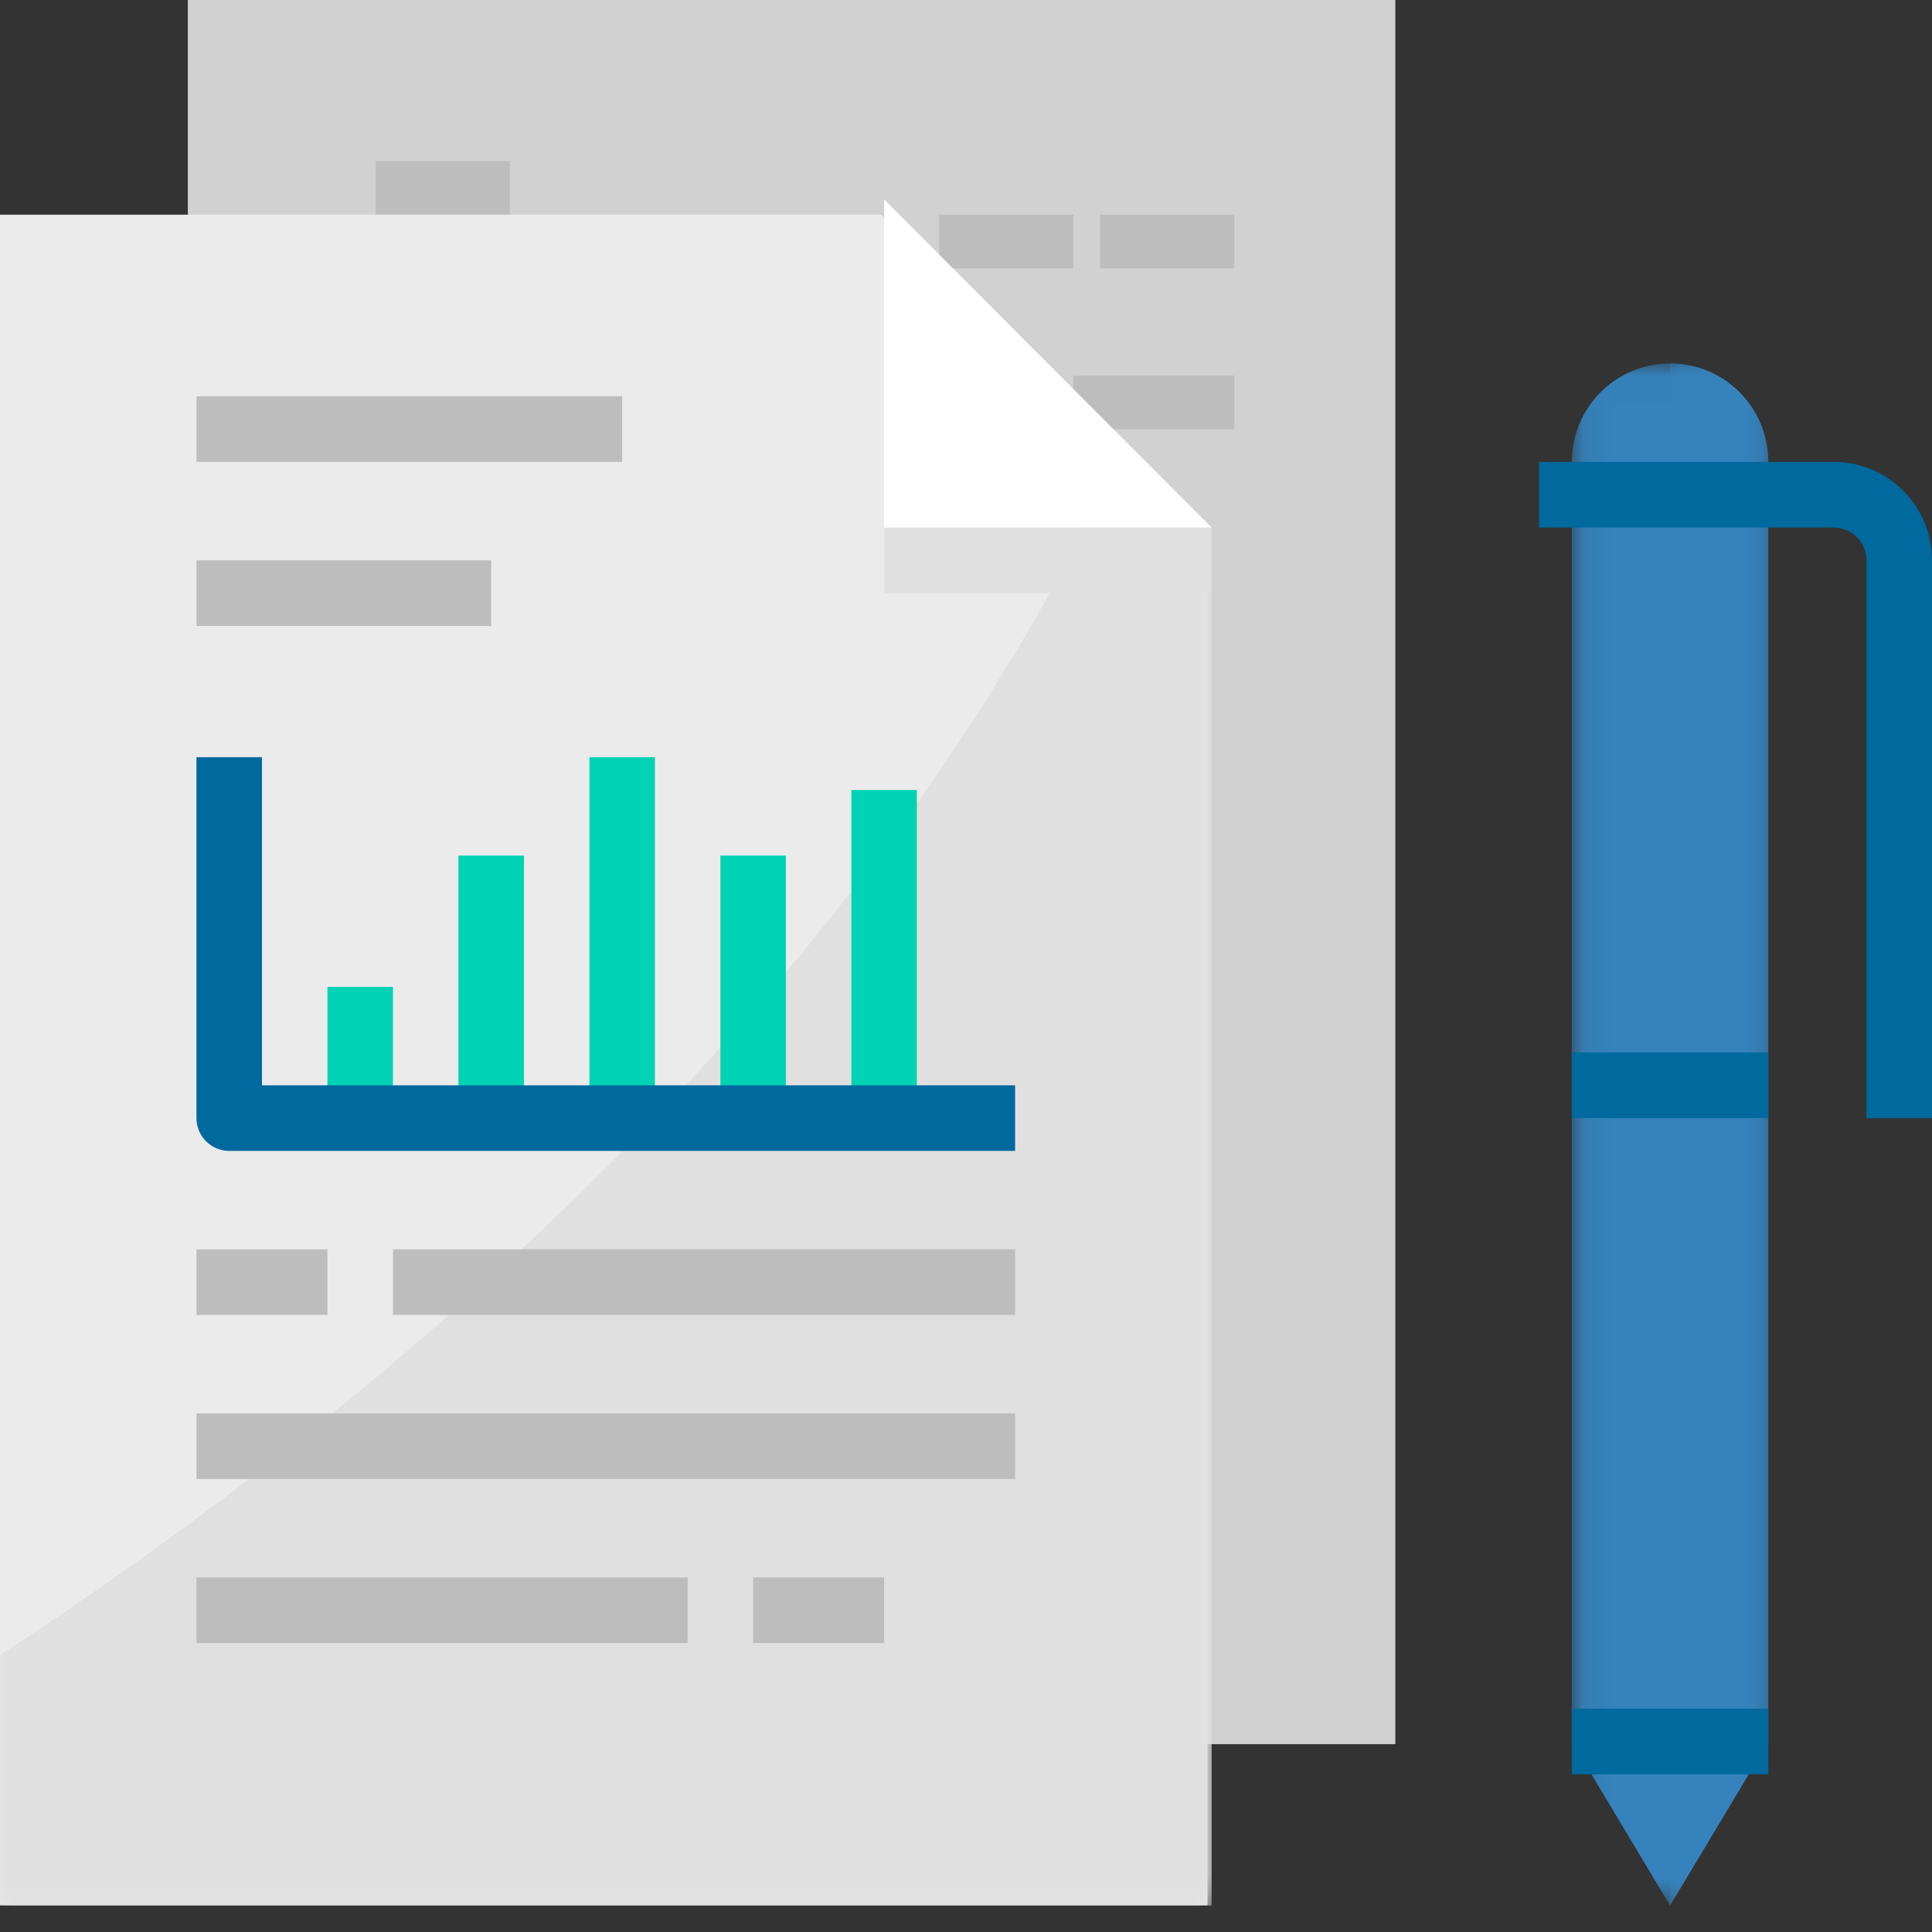 <svg width="72px" height="72px" viewBox="0 0 72 72" version="1.1" xmlns="http://www.w3.org/2000/svg" xmlns:xlink="http://www.w3.org/1999/xlink">
    <rect x="0" y="0" width="72" height="72" fill="#333333" stroke="none"/>
    <!-- Generator: Sketch 48.2 (47327) - http://www.bohemiancoding.com/sketch -->
    <title>@2xPage 1</title>
    <desc>Created with Sketch.</desc>
    <defs>
        <polygon id="path-1" points="0 0.123 45.153 0.123 45.153 54.669 0 54.669"></polygon>
        <polygon id="path-3" points="0.076 0.019 7.398 0.019 7.398 57.487 0.076 57.487"></polygon>
        <polygon id="path-5" points="0.081 0.019 3.742 0.019 3.742 57.487 0.081 57.487"></polygon>
        <polygon id="path-7" points="0 0.123 45.153 0.123 45.153 54.669 0 54.669"></polygon>
        <polygon id="path-9" points="0 71.014 72 71.014 72 0.096 0 0.096"></polygon>
    </defs>
    <g id="Inventory-Icon" stroke="none" stroke-width="1" fill="none" fill-rule="evenodd">
        <g id="Page-1">
            <polygon id="Fill-1" fill="#D1D1D1" points="7 65 52 65 52 0 7 0"></polygon>
            <polygon id="Fill-2" fill="#BDBDBD" points="14 8 19 8 19 6 14 6"></polygon>
            <polygon id="Fill-3" fill="#BDBDBD" points="41 10 46 10 46 8 41 8"></polygon>
            <polygon id="Fill-4" fill="#BDBDBD" points="40 16 46 16 46 14 40 14"></polygon>
            <polygon id="Fill-5" fill="#BDBDBD" points="35 10 40 10 40 8 35 8"></polygon>
            <polygon id="Fill-6" fill="#EBEBEB" points="0 8 0 71 45 71 45 20.115 32.838 8"></polygon>
            <g id="Group-39">
                <g id="Group-9" transform="translate(0, 16.344)">
                    <mask id="mask-2" fill="white">
                        <use xlink:href="#path-1"></use>
                    </mask>
                    <g id="Clip-8"></g>
                    <path d="M0,45.34 L0,54.669 L45.153,54.669 L45.153,3.315 L41.968,0.123 C32.376,21.374 12.814,37.001 0,45.34" id="Fill-7" fill="#E0E0E0" mask="url(#mask-2)"></path>
                </g>
                <g id="Group-12" transform="translate(58.5, 13.526)">
                    <mask id="mask-4" fill="white">
                        <use xlink:href="#path-3"></use>
                    </mask>
                    <g id="Clip-11"></g>
                    <path d="M7.398,51.374 L3.737,57.487 L0.076,51.374 L0.076,3.687 C0.076,1.661 1.715,0.019 3.737,0.019 C5.759,0.019 7.398,1.661 7.398,3.687 L7.398,51.374 Z" id="Fill-10" fill="#3582BD" mask="url(#mask-4)"></path>
                </g>
                <g id="Group-15" transform="translate(62.156, 13.526)">
                    <mask id="mask-6" fill="white">
                        <use xlink:href="#path-5"></use>
                    </mask>
                    <g id="Clip-14"></g>
                    <path d="M0.081,0.019 L0.081,57.487 L3.742,51.374 L3.742,3.687 C3.742,1.661 2.103,0.019 0.081,0.019" id="Fill-13" fill="#3582BD" mask="url(#mask-6)"></path>
                </g>
                <g id="Group-18" transform="translate(0, 16.344)">
                    <mask id="mask-8" fill="white">
                        <use xlink:href="#path-7"></use>
                    </mask>
                    <g id="Clip-17"></g>
                    <path d="M0,45.34 L0,54.669 L45.153,54.669 L45.153,3.315 L41.968,0.123 C32.376,21.374 12.814,37.001 0,45.34" id="Fill-16" fill="#E0E0E0" mask="url(#mask-8)"></path>
                </g>
                <path d="M72,41.668 L69.559,41.668 L69.559,20.882 C69.559,20.207 69.013,19.659 68.339,19.659 L57.356,19.659 L57.356,17.214 L68.339,17.214 C70.361,17.214 72,18.856 72,20.882 L72,41.668 Z" id="Fill-19" fill="#00699E"></path>
                <mask id="mask-10" fill="white">
                    <use xlink:href="#path-9"></use>
                </mask>
                <g id="Clip-22"></g>
                <polygon id="Fill-21" fill="#00699E" mask="url(#mask-10)" points="58.576 41.668 65.898 41.668 65.898 39.223 58.576 39.223"></polygon>
                <polygon id="Fill-23" fill="#00699E" mask="url(#mask-10)" points="58.576 66.123 65.898 66.123 65.898 63.677 58.576 63.677"></polygon>
                <polygon id="Fill-24" fill="#00D3B3" mask="url(#mask-10)" points="12.203 41.668 14.644 41.668 14.644 36.777 12.203 36.777"></polygon>
                <polygon id="Fill-25" fill="#00D3B3" mask="url(#mask-10)" points="17.085 41.668 19.526 41.668 19.526 31.886 17.085 31.886"></polygon>
                <polygon id="Fill-26" fill="#00D3B3" mask="url(#mask-10)" points="21.966 41.668 24.407 41.668 24.407 28.218 21.966 28.218"></polygon>
                <polygon id="Fill-27" fill="#00D3B3" mask="url(#mask-10)" points="26.847 41.668 29.288 41.668 29.288 31.886 26.847 31.886"></polygon>
                <polygon id="Fill-28" fill="#00D3B3" mask="url(#mask-10)" points="31.729 41.668 34.169 41.668 34.169 29.441 31.729 29.441"></polygon>
                <path d="M37.83,42.891 L8.542,42.891 C7.869,42.891 7.322,42.343 7.322,41.668 L7.322,28.218 L9.763,28.218 L9.763,40.446 L37.83,40.446 L37.83,42.891 Z" id="Fill-29" fill="#00699E" mask="url(#mask-10)"></path>
                <polygon id="Fill-30" fill="#BDBDBD" mask="url(#mask-10)" points="7.322 55.118 37.831 55.118 37.831 52.673 7.322 52.673"></polygon>
                <polygon id="Fill-31" fill="#BDBDBD" mask="url(#mask-10)" points="7.322 61.232 25.627 61.232 25.627 58.787 7.322 58.787"></polygon>
                <polygon id="Fill-32" fill="#BDBDBD" mask="url(#mask-10)" points="14.644 49.005 37.831 49.005 37.831 46.559 14.644 46.559"></polygon>
                <polygon id="Fill-33" fill="#BDBDBD" mask="url(#mask-10)" points="7.322 49.005 12.203 49.005 12.203 46.559 7.322 46.559"></polygon>
                <polygon id="Fill-34" fill="#BDBDBD" mask="url(#mask-10)" points="7.322 17.214 23.186 17.214 23.186 14.768 7.322 14.768"></polygon>
                <polygon id="Fill-35" fill="#BDBDBD" mask="url(#mask-10)" points="7.322 23.327 18.305 23.327 18.305 20.882 7.322 20.882"></polygon>
                <polygon id="Fill-36" fill="#BDBDBD" mask="url(#mask-10)" points="28.068 61.232 32.949 61.232 32.949 58.787 28.068 58.787"></polygon>
                <polygon id="Fill-37" fill="#E0E0E0" mask="url(#mask-10)" points="32.949 22.105 45.153 22.105 45.153 19.659 32.949 19.659"></polygon>
                <polygon id="Fill-38" fill="#FFFFFF" mask="url(#mask-10)" points="45.153 19.659 32.949 19.659 32.949 7.432"></polygon>
            </g>
        </g>
    </g>
</svg>